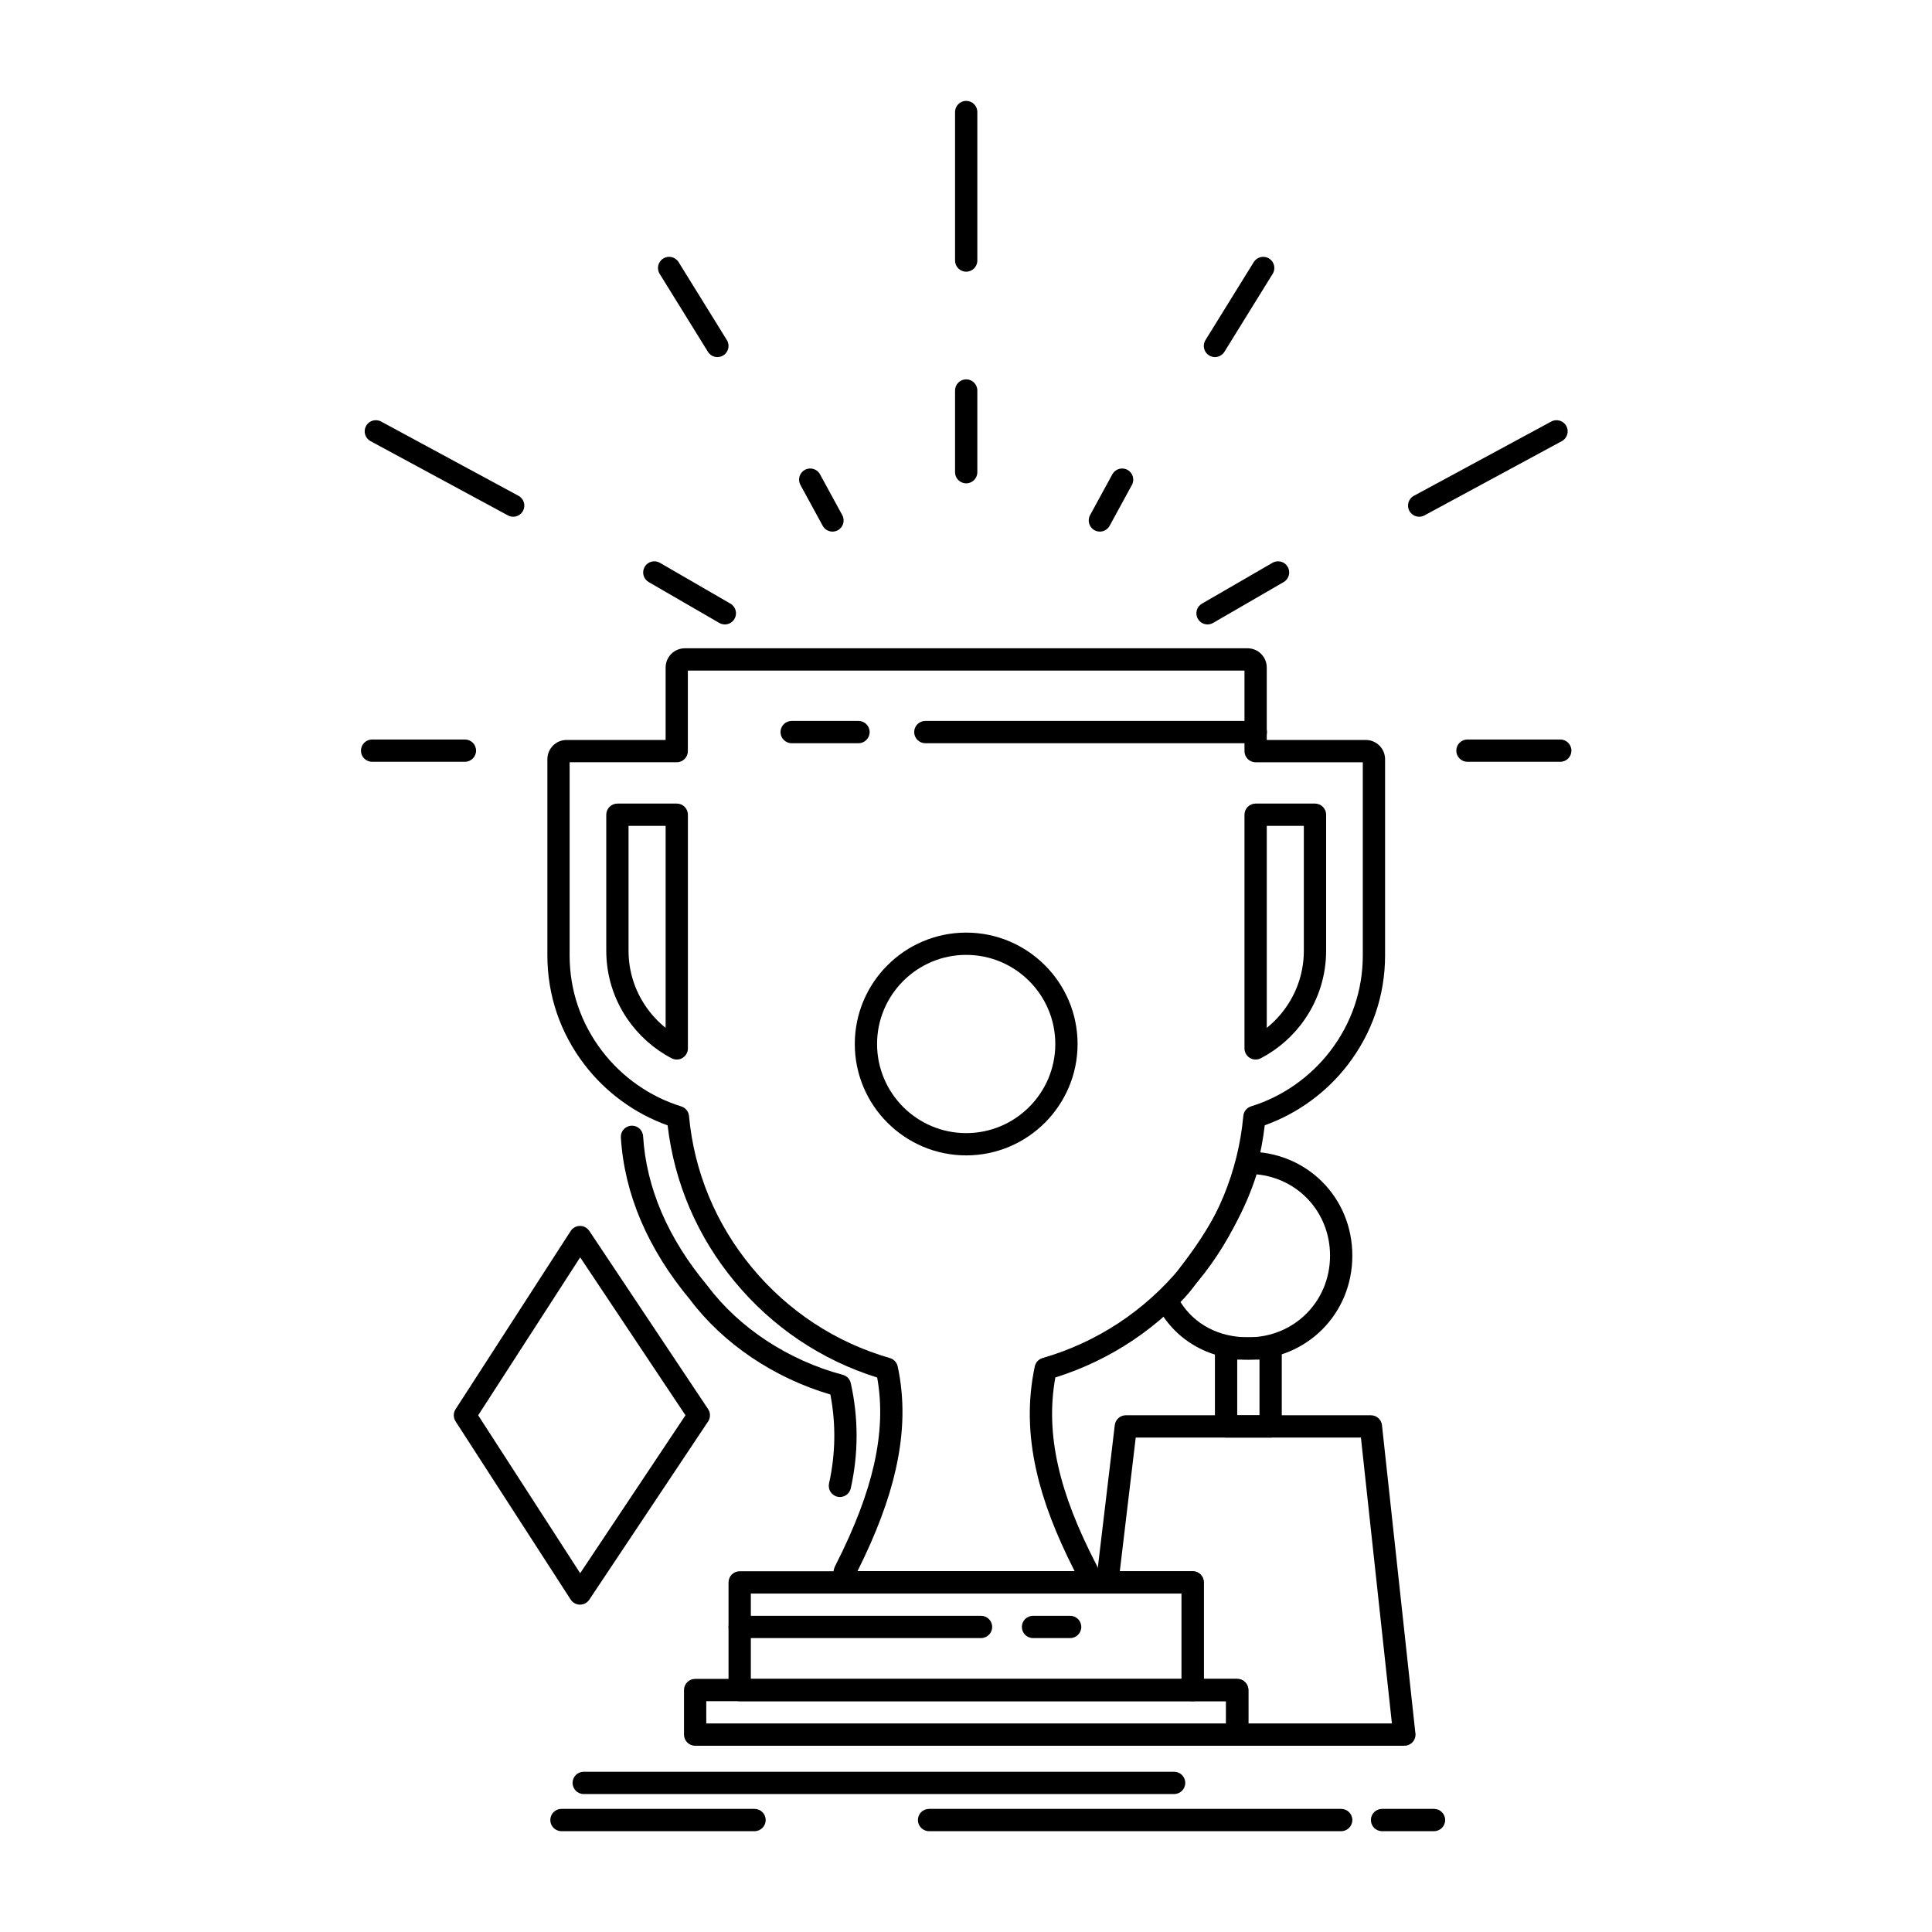 <?xml version="1.0" encoding="UTF-8"?>
<!-- Uploaded to: SVG Repo, www.svgrepo.com, Generator: SVG Repo Mixer Tools -->
<svg fill="#000000" width="800px" height="800px" version="1.1" viewBox="144 144 512 512" xmlns="http://www.w3.org/2000/svg">
 <g>
  <path d="m430.13 566.26h-60.211c-2.809 0-5.094-2.285-5.094-5.094 0-0.871 0.234-1.738 0.68-2.516 5.012-9.898 8.32-18.574 10.113-26.512 0.008-0.051 0.02-0.102 0.031-0.152 1.836-8.203 2.106-15.723 0.816-22.926-14.809-4.629-27.84-13.395-37.777-25.43-9.875-11.906-15.992-26.184-17.762-41.402-8.652-3.078-16.422-8.742-22.035-16.098-6.426-8.379-9.828-18.387-9.828-28.926v-52.008c0-2.809 2.273-5.094 5.07-5.094h26.262v-19.203c0-2.809 2.285-5.094 5.094-5.094h149.14c2.797 0 5.074 2.285 5.074 5.094v19.203h26.262c2.809 0 5.094 2.285 5.094 5.094v52.008c0 10.523-3.406 20.527-9.855 28.934-5.617 7.344-13.387 12.996-22.035 16.07-1.766 15.207-7.879 29.488-17.742 41.406-9.965 12.043-22.988 20.809-37.754 25.426-1.355 7.539-1.109 15.23 0.75 23.449 1.762 7.883 5.106 16.496 10.215 26.344 0.629 1.188 0.754 2.574 0.34 3.879-0.41 1.301-1.301 2.356-2.512 2.973-0.688 0.367-1.512 0.574-2.34 0.574zm-58.875-5.902h57.527c-5.008-9.824-8.32-18.523-10.121-26.57-2.188-9.68-2.328-18.734-0.43-27.676 0.227-1.066 1.023-1.922 2.07-2.223 14.332-4.133 26.98-12.445 36.578-24.039 9.52-11.5 15.266-25.371 16.613-40.109 0.109-1.191 0.926-2.199 2.07-2.551 8.23-2.535 15.672-7.734 20.957-14.641 5.652-7.367 8.637-16.129 8.637-25.344v-51.195h-28.402c-1.629 0-2.953-1.32-2.953-2.953v-21.344l-147.51-0.004v21.344c0 1.629-1.32 2.953-2.953 2.953h-28.383v51.195c0 9.23 2.981 17.992 8.613 25.34 5.281 6.922 12.719 12.125 20.957 14.664 1.145 0.352 1.961 1.359 2.07 2.551 1.352 14.746 7.106 28.613 16.633 40.105 9.566 11.586 22.223 19.898 36.602 24.043 1.047 0.301 1.84 1.152 2.07 2.219 1.828 8.531 1.676 17.367-0.465 27.016-0.008 0.055-0.02 0.105-0.031 0.156-1.832 8.199-5.156 17.062-10.152 27.062zm105.5-135.57c-0.531 0-1.062-0.145-1.531-0.43-0.883-0.535-1.422-1.492-1.422-2.523v-61.926c0-1.629 1.32-2.953 2.953-2.953h15.73c1.629 0 2.953 1.32 2.953 2.953v36.043c0 6.496-1.941 12.758-5.606 18.102-2.949 4.34-7 7.941-11.707 10.402-0.434 0.223-0.902 0.332-1.371 0.332zm2.953-61.926v53.535c2.023-1.625 3.797-3.539 5.246-5.672 3-4.367 4.578-9.473 4.578-14.773v-33.09zm-156.36 61.926c-0.469 0-0.938-0.109-1.367-0.336-4.676-2.441-8.723-6.039-11.711-10.402-3.664-5.344-5.602-11.602-5.602-18.098v-36.043c0-1.629 1.32-2.953 2.953-2.953h15.73c1.629 0 2.953 1.32 2.953 2.953v61.926c0 1.031-0.539 1.988-1.422 2.523-0.473 0.289-1 0.43-1.535 0.43zm-12.777-61.926v33.09c0 5.301 1.582 10.402 4.57 14.762 1.465 2.141 3.246 4.059 5.258 5.68v-53.527z"/>
  <path d="m460.07 594.84h-120.05c-1.629 0-2.953-1.32-2.953-2.953v-28.535c0-1.629 1.32-2.953 2.953-2.953h120.05c1.629 0 2.953 1.32 2.953 2.953v28.535c0 1.633-1.32 2.953-2.953 2.953zm-117.09-5.902h114.14v-22.633h-114.14z"/>
  <path d="m471.88 606.64h-143.66c-1.629 0-2.953-1.32-2.953-2.953v-11.809c0-1.629 1.32-2.953 2.953-2.953h143.66c1.629 0 2.953 1.32 2.953 2.953v11.809c0 1.633-1.32 2.953-2.953 2.953zm-140.71-5.902h137.76v-5.902h-137.76z"/>
  <path d="m476.8 340.96h-87.578c-1.629 0-2.953-1.32-2.953-2.953 0-1.629 1.32-2.953 2.953-2.953h87.578c1.629 0 2.953 1.32 2.953 2.953-0.004 1.633-1.324 2.953-2.953 2.953z"/>
  <path d="m371.51 340.96h-17.711c-1.629 0-2.953-1.32-2.953-2.953 0-1.629 1.32-2.953 2.953-2.953h17.711c1.629 0 2.953 1.32 2.953 2.953 0 1.633-1.324 2.953-2.953 2.953z"/>
  <path d="m403.98 578.11h-63.961c-1.629 0-2.953-1.32-2.953-2.953 0-1.629 1.32-2.953 2.953-2.953h63.961c1.629 0 2.953 1.32 2.953 2.953s-1.324 2.953-2.953 2.953z"/>
  <path d="m427.6 578.11h-9.84c-1.629 0-2.953-1.32-2.953-2.953 0-1.629 1.32-2.953 2.953-2.953h9.84c1.629 0 2.953 1.32 2.953 2.953-0.004 1.633-1.324 2.953-2.953 2.953z"/>
  <path d="m400.05 216c-1.629 0-2.953-1.32-2.953-2.953v-39.359c0-1.629 1.32-2.953 2.953-2.953 1.629 0 2.953 1.32 2.953 2.953v39.359c0 1.633-1.32 2.953-2.953 2.953z"/>
  <path d="m520.1 280.94c-1.051 0-2.066-0.562-2.602-1.547-0.777-1.434-0.242-3.227 1.191-4l36.406-19.68c1.438-0.777 3.227-0.242 4 1.191 0.777 1.434 0.242 3.227-1.191 4l-36.406 19.68c-0.445 0.238-0.922 0.355-1.398 0.355z"/>
  <path d="m280 280.94c-0.473 0-0.957-0.113-1.402-0.355l-36.406-19.68c-1.434-0.777-1.969-2.566-1.191-4s2.566-1.969 4-1.191l36.406 19.68c1.434 0.777 1.969 2.566 1.191 4-0.531 0.984-1.547 1.547-2.598 1.547z"/>
  <path d="m465.97 238.63c-0.531 0-1.066-0.145-1.551-0.441-1.387-0.859-1.816-2.676-0.957-4.062l12.793-20.664c0.859-1.387 2.676-1.816 4.062-0.957 1.387 0.859 1.816 2.676 0.957 4.062l-12.793 20.664c-0.559 0.902-1.523 1.398-2.512 1.398z"/>
  <path d="m557.49 345.88h-24.602c-1.629 0-2.953-1.32-2.953-2.953 0-1.629 1.32-2.953 2.953-2.953h24.602c1.629 0 2.953 1.32 2.953 2.953 0 1.633-1.324 2.953-2.953 2.953z"/>
  <path d="m267.21 345.88h-24.602c-1.629 0-2.953-1.32-2.953-2.953 0-1.629 1.32-2.953 2.953-2.953h24.602c1.629 0 2.953 1.32 2.953 2.953 0 1.633-1.324 2.953-2.953 2.953z"/>
  <path d="m334.12 238.63c-0.988 0-1.953-0.496-2.512-1.398l-12.793-20.664c-0.859-1.387-0.43-3.207 0.957-4.062 1.387-0.859 3.207-0.43 4.062 0.957l12.793 20.664c0.859 1.387 0.43 3.207-0.957 4.062-0.48 0.297-1.02 0.441-1.551 0.441z"/>
  <path d="m400.05 272.09c-1.629 0-2.953-1.32-2.953-2.953v-21.648c0-1.629 1.32-2.953 2.953-2.953 1.629 0 2.953 1.32 2.953 2.953v21.648c0 1.629-1.32 2.953-2.953 2.953z"/>
  <path d="m464.01 309.48c-1.02 0-2.012-0.527-2.559-1.473-0.816-1.41-0.336-3.215 1.078-4.035l18.695-10.824c1.41-0.816 3.219-0.336 4.035 1.074 0.816 1.41 0.336 3.215-1.078 4.035l-18.695 10.824c-0.469 0.27-0.977 0.398-1.477 0.398z"/>
  <path d="m336.09 309.48c-0.5 0-1.012-0.129-1.477-0.398l-18.695-10.824c-1.41-0.816-1.891-2.625-1.074-4.035s2.621-1.891 4.035-1.074l18.695 10.824c1.41 0.816 1.891 2.625 1.074 4.035-0.551 0.945-1.539 1.473-2.559 1.473z"/>
  <path d="m435.47 284.88c-0.477 0-0.961-0.117-1.41-0.359-1.43-0.781-1.957-2.574-1.18-4.004l5.902-10.824c0.781-1.434 2.574-1.957 4.004-1.18 1.43 0.781 1.957 2.574 1.18 4.004l-5.902 10.824c-0.535 0.984-1.547 1.539-2.594 1.539z"/>
  <path d="m364.62 284.88c-1.047 0-2.059-0.555-2.594-1.539l-5.902-10.824c-0.781-1.434-0.254-3.223 1.18-4.004 1.43-0.777 3.223-0.254 4.004 1.18l5.902 10.824c0.781 1.434 0.254 3.223-1.18 4.004-0.445 0.246-0.93 0.359-1.41 0.359z"/>
  <path d="m455.15 619.44h-156.46c-1.629 0-2.953-1.32-2.953-2.953 0-1.629 1.32-2.953 2.953-2.953h156.46c1.629 0 2.953 1.32 2.953 2.953s-1.324 2.953-2.953 2.953z"/>
  <path d="m499.43 629.28h-109.22c-1.629 0-2.953-1.32-2.953-2.953 0-1.629 1.32-2.953 2.953-2.953h109.22c1.629 0 2.953 1.32 2.953 2.953-0.004 1.633-1.324 2.953-2.953 2.953z"/>
  <path d="m524.03 629.28h-13.777c-1.629 0-2.953-1.32-2.953-2.953 0-1.629 1.32-2.953 2.953-2.953h13.777c1.629 0 2.953 1.32 2.953 2.953 0 1.633-1.32 2.953-2.953 2.953z"/>
  <path d="m343.96 629.28h-51.168c-1.629 0-2.953-1.32-2.953-2.953 0-1.629 1.32-2.953 2.953-2.953h51.168c1.629 0 2.953 1.32 2.953 2.953-0.004 1.633-1.324 2.953-2.953 2.953z"/>
  <path d="m366.59 540.72c-0.211 0-0.43-0.023-0.645-0.07-1.59-0.352-2.594-1.93-2.242-3.523 1.738-7.816 1.855-15.738 0.355-23.57-14.949-4.387-28.418-13.473-37.18-25.125-11.234-13.5-17.402-27.957-18.344-42.977-0.102-1.629 1.133-3.027 2.762-3.133 1.617-0.102 3.027 1.133 3.129 2.762 0.859 13.762 6.59 27.09 17.035 39.621 0.031 0.039 0.062 0.078 0.094 0.117 8.324 11.102 21.371 19.672 35.793 23.52 1.066 0.285 1.883 1.137 2.121 2.211 2.051 9.238 2.051 18.609 0 27.848-0.305 1.383-1.523 2.32-2.879 2.32z"/>
  <path d="m400.05 450.19c-16.277 0-29.52-13.242-29.52-29.52 0-16.277 13.242-29.52 29.52-29.52s29.52 13.242 29.52 29.52c0 16.277-13.242 29.52-29.52 29.52zm0-53.137c-13.02 0-23.617 10.594-23.617 23.617 0 13.02 10.594 23.617 23.617 23.617 13.02 0 23.617-10.594 23.617-23.617 0-13.02-10.594-23.617-23.617-23.617z"/>
  <path d="m516.18 606.64h-0.02-44.281c-1.629 0-2.953-1.32-2.953-2.953v-8.855h-8.855c-1.629 0-2.953-1.32-2.953-2.953v-25.586h-19.68c-0.844 0-1.648-0.359-2.207-0.992-0.559-0.633-0.824-1.473-0.723-2.309l4.922-41.328c0.176-1.484 1.438-2.606 2.93-2.606h64.945c1.508 0 2.773 1.137 2.934 2.633l8.82 81.332c0.047 0.211 0.074 0.434 0.074 0.66-0.004 1.637-1.324 2.957-2.953 2.957zm-41.348-5.902h38.039l-8.215-75.77h-59.676l-4.219 35.426h19.309c1.629 0 2.953 1.32 2.953 2.953v25.586h8.855c1.629 0 2.953 1.32 2.953 2.953z"/>
  <path d="m474.83 504.31c-10.691 0-19.773-5.391-24.289-14.422-0.566-1.137-0.344-2.508 0.555-3.406 1.918-1.918 3.731-3.731 5.535-6.438 0.039-0.059 0.082-0.117 0.125-0.176 7.727-9.938 12.707-19.254 15.227-28.484 0.352-1.285 1.516-2.176 2.848-2.176 15.449 0 27.551 12.102 27.551 27.551 0.004 15.449-12.102 27.551-27.551 27.551zm-17.988-15.25c3.766 5.965 10.211 9.344 17.984 9.344 12.141 0 21.648-9.508 21.648-21.648 0-11.402-8.387-20.484-19.465-21.543-2.879 9.215-7.973 18.461-15.531 28.191-1.562 2.336-3.113 4.086-4.637 5.656z"/>
  <path d="m480.73 524.97h-11.809c-1.629 0-2.953-1.32-2.953-2.953v-20.664c0-1.629 1.32-2.953 2.953-2.953h11.809c1.629 0 2.953 1.32 2.953 2.953v20.664c0 1.633-1.32 2.953-2.953 2.953zm-8.855-5.902h5.902v-14.762h-5.902z"/>
  <path d="m297.71 569.25h-0.023c-0.996-0.008-1.918-0.516-2.457-1.352l-30.504-47.23c-0.629-0.977-0.629-2.231 0-3.203l30.504-47.23c0.539-0.836 1.465-1.344 2.457-1.352h0.023c0.984 0 1.906 0.492 2.457 1.316l31.488 47.23c0.66 0.992 0.66 2.281 0 3.273l-31.488 47.23c-0.547 0.824-1.469 1.316-2.457 1.316zm-26.988-50.184 27.031 41.852 27.902-41.852-27.902-41.852z"/>
 </g>
</svg>